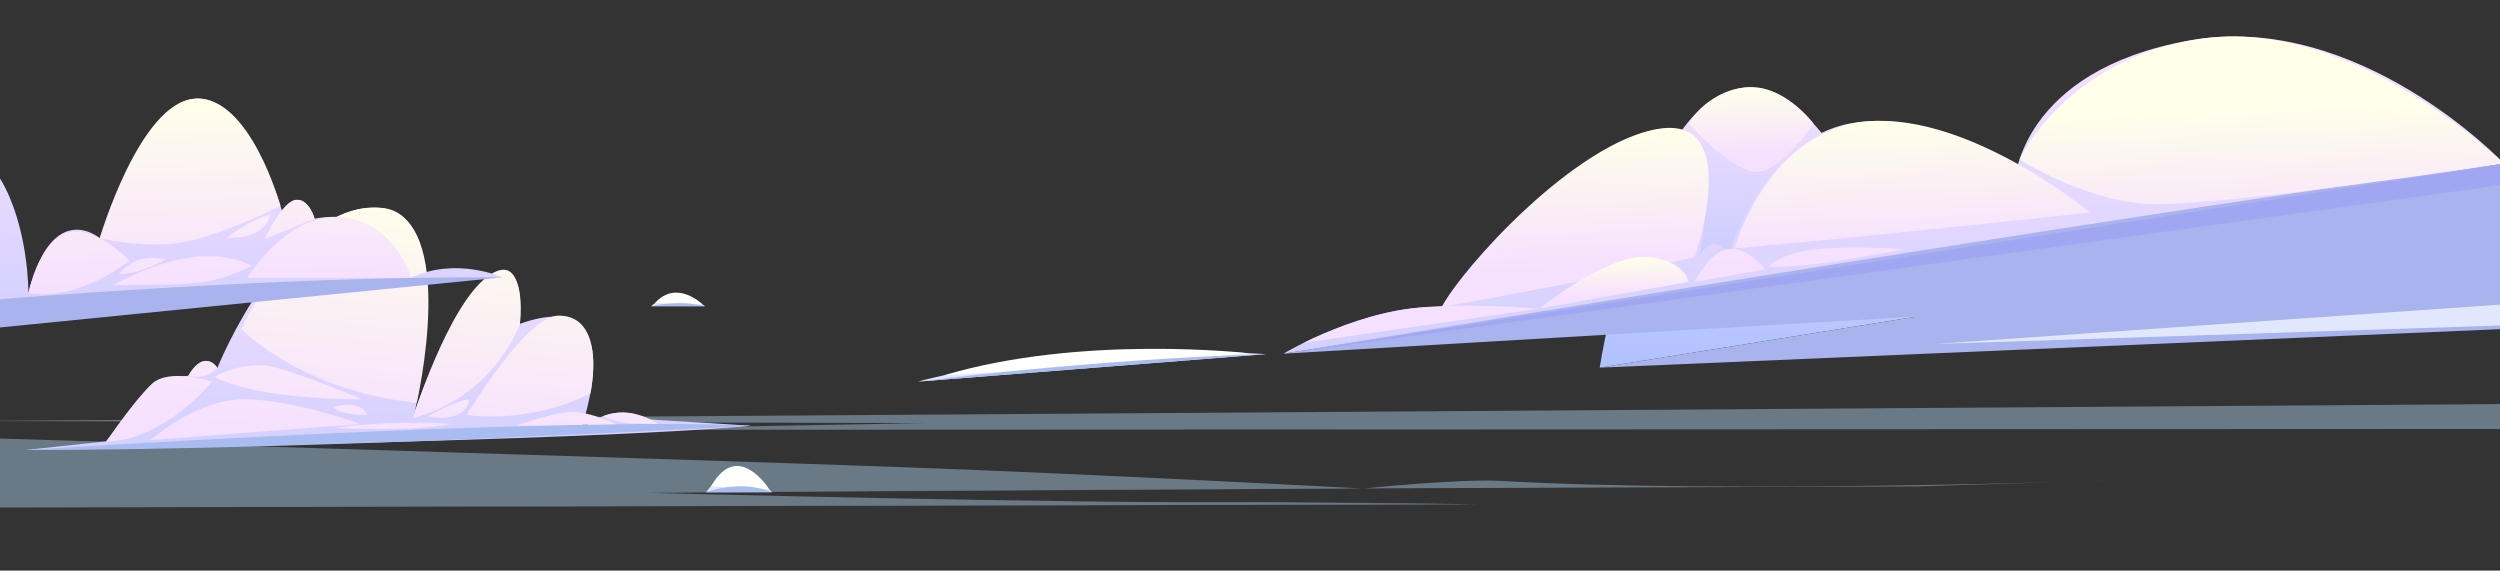 <?xml version="1.0" encoding="UTF-8"?> <!-- Generator: Adobe Illustrator 27.0.0, SVG Export Plug-In . SVG Version: 6.00 Build 0) --> <svg xmlns="http://www.w3.org/2000/svg" xmlns:xlink="http://www.w3.org/1999/xlink" id="layer_1" x="0px" y="0px" viewBox="0 0 1700 388" style="enable-background:new 0 0 1700 388;" xml:space="preserve"><rect x="0" y="0" width="1700" height="388" fill="#333333" stroke="none"/> <style type="text/css"> .st0{opacity:0.4;} .st1{fill-rule:evenodd;clip-rule:evenodd;fill:#BAE1FF;} .st2{opacity:0.5;fill-rule:evenodd;clip-rule:evenodd;fill:#BAE1FF;} .st3{fill-rule:evenodd;clip-rule:evenodd;fill:url(#SVGID_1_);} .st4{fill-rule:evenodd;clip-rule:evenodd;fill:#A9BCF2;} .st5{fill-rule:evenodd;clip-rule:evenodd;fill:url(#SVGID_00000036216549478830563500000015018337652255257255_);} .st6{fill-rule:evenodd;clip-rule:evenodd;fill:url(#SVGID_00000159427822818047616390000012339850496819031457_);} .st7{fill-rule:evenodd;clip-rule:evenodd;fill:url(#SVGID_00000096058005923613516780000015562185214960359341_);} .st8{fill-rule:evenodd;clip-rule:evenodd;fill:url(#SVGID_00000140733338035295967010000016675469927677783732_);} .st9{fill-rule:evenodd;clip-rule:evenodd;fill:url(#SVGID_00000046337864670151111670000012241006236260285101_);} .st10{fill-rule:evenodd;clip-rule:evenodd;fill:url(#SVGID_00000136407620740556412380000004037471221912870327_);} .st11{fill-rule:evenodd;clip-rule:evenodd;fill:url(#SVGID_00000124142644463923033240000001571351699024140980_);} .st12{fill-rule:evenodd;clip-rule:evenodd;fill:url(#SVGID_00000133501445231952747780000009919953600282012070_);} .st13{fill-rule:evenodd;clip-rule:evenodd;fill:url(#SVGID_00000066480213031433088310000013225292525751939742_);} .st14{fill-rule:evenodd;clip-rule:evenodd;fill:url(#SVGID_00000101078690766636393960000004307112023274031526_);} .st15{fill-rule:evenodd;clip-rule:evenodd;fill:url(#SVGID_00000000909022254387057530000017415268502003166892_);} .st16{fill-rule:evenodd;clip-rule:evenodd;fill:url(#SVGID_00000096742875787540062550000002607083278120367747_);} .st17{fill-rule:evenodd;clip-rule:evenodd;fill:#E1E8FD;} .st18{fill-rule:evenodd;clip-rule:evenodd;fill:#FFFFFD;} .st19{fill-rule:evenodd;clip-rule:evenodd;fill:url(#SVGID_00000058567444968278830540000010125378417214644158_);} .st20{fill-rule:evenodd;clip-rule:evenodd;fill:url(#SVGID_00000078028200071071347320000005582505968702033289_);} .st21{fill-rule:evenodd;clip-rule:evenodd;fill:#A9B3ED;} .st22{fill-rule:evenodd;clip-rule:evenodd;fill:url(#SVGID_00000139264403970463448290000008620501678572191668_);} .st23{fill-rule:evenodd;clip-rule:evenodd;fill:url(#SVGID_00000018208922273867370570000016154493987783660178_);} .st24{fill-rule:evenodd;clip-rule:evenodd;fill:url(#SVGID_00000109732474707921612620000005233386035268302519_);} .st25{fill-rule:evenodd;clip-rule:evenodd;fill:url(#SVGID_00000171703075144063714310000008048366068564335791_);} .st26{fill-rule:evenodd;clip-rule:evenodd;fill:url(#SVGID_00000183229275505569204650000008456354966153004962_);} .st27{fill-rule:evenodd;clip-rule:evenodd;fill:url(#SVGID_00000120521501660779675630000008320991149049930926_);} .st28{fill-rule:evenodd;clip-rule:evenodd;fill:url(#SVGID_00000168796690332286650270000015405104946140229552_);} .st29{fill-rule:evenodd;clip-rule:evenodd;fill:url(#SVGID_00000089572034009570236960000014840272707863428738_);} .st30{fill-rule:evenodd;clip-rule:evenodd;fill:#A1A6F2;} .st31{fill-rule:evenodd;clip-rule:evenodd;fill:url(#SVGID_00000064322584313357927540000007850997939463332748_);} .st32{fill-rule:evenodd;clip-rule:evenodd;fill:url(#SVGID_00000168795983625401162870000011266971698604046232_);} .st33{fill-rule:evenodd;clip-rule:evenodd;fill:url(#SVGID_00000088852312412001440140000005314750365341056439_);} .st34{fill-rule:evenodd;clip-rule:evenodd;fill:url(#SVGID_00000165941235398891808540000013453658957695998607_);} .st35{fill-rule:evenodd;clip-rule:evenodd;fill:url(#SVGID_00000047746149069066802590000013768479039168202373_);} .st36{fill-rule:evenodd;clip-rule:evenodd;fill:url(#SVGID_00000023239679768280007190000003115440837390674867_);} .st37{fill-rule:evenodd;clip-rule:evenodd;fill:url(#SVGID_00000023260420860186810240000000314426199633939383_);} .st38{fill-rule:evenodd;clip-rule:evenodd;fill:url(#SVGID_00000119117988476726325210000011911456989898328468_);} </style> <g class="st0"> <g> <path class="st1" d="M-23.7,297.5c0,0,463.2,13.8,640.6,20.3c125.3,4.5,310.1,14.4,310.1,14.4s65.5-6.7,92.7-5.2 c157.3,8.9,419.1-0.4,419.1-0.4l-136.7,4.2c0,0-539.1,1.4-862.2,4.3c0,0,286.1,7.5,416.5,6.4l149,1.4l-1029.3,2.3V297.5z"></path> <path class="st2" d="M440,335.1l-221.5-2.2c0,0,538.3-5.8,701.3-0.7L440,335.1z"></path> <path class="st2" d="M327,344.5c0,0,483.8-5.8,678.7-1.5L327,344.5z"></path> </g> <polygon class="st1" points="1712.8,274.7 -23.7,286.3 628.8,287.7 518.8,289.7 371.6,292.3 1715.2,291.7 "></polygon> </g> <g> <g> <linearGradient id="SVGID_1_" gradientUnits="userSpaceOnUse" x1="264.059" y1="305.994" x2="264.059" y2="141.334"> <stop offset="0" style="stop-color:#D3D0FF"></stop> <stop offset="1" style="stop-color:#F6E0FF"></stop> </linearGradient> <path class="st3" d="M510.6,289.5l-70.8-4.4c0,0-20.2-14.3-45.1,7.5c0,0,37.1-100.3-41.2-72.4c0,0,4.6-37.2-11.9-34.6 c-29.6,4.8-59.4,93.8-59.4,93.8s29.3-135.1-23.4-138.1c-66-3.8-111,108.9-111,108.9s-8.8-13.8-19.8,5.4c0,0-19.8-1.9-55.8,44.5 L17.5,306C17.5,306,399.5,300.1,510.6,289.5z"></path> <path class="st4" d="M17.5,306c0,0,356.5-23.2,493.1-16.5C510.6,289.5,218.9,306,17.5,306z"></path> </g> <linearGradient id="SVGID_00000054951821168201916040000002198080059000443264_" gradientUnits="userSpaceOnUse" x1="235.545" y1="133.082" x2="221.054" y2="294.153"> <stop offset="0" style="stop-color:#FFFFEA"></stop> <stop offset="1" style="stop-color:#F6E0FF"></stop> </linearGradient> <path style="fill-rule:evenodd;clip-rule:evenodd;fill:url(#SVGID_00000054951821168201916040000002198080059000443264_);" d=" M283.4,273.9c0,0,29.2-126.9-24.5-132.5c-53.7-5.6-94.7,82.2-94.7,82.2S204.1,265.9,283.4,273.9z"></path> <linearGradient id="SVGID_00000036940426818842506440000005705958930824253610_" gradientUnits="userSpaceOnUse" x1="208.103" y1="130.613" x2="193.612" y2="291.685"> <stop offset="0" style="stop-color:#FFFFEA"></stop> <stop offset="1" style="stop-color:#F6E0FF"></stop> </linearGradient> <path style="fill-rule:evenodd;clip-rule:evenodd;fill:url(#SVGID_00000036940426818842506440000005705958930824253610_);" d=" M145.9,256.2c0,0,20.9-12.5,43.3-5.9c22.3,6.6,57.1,21.2,57.1,21.2S175.6,272.4,145.9,256.2z"></path> <linearGradient id="SVGID_00000092451264378756817250000009981307193463474874_" gradientUnits="userSpaceOnUse" x1="188.414" y1="128.843" x2="173.923" y2="289.913"> <stop offset="0" style="stop-color:#FFFFEA"></stop> <stop offset="1" style="stop-color:#F6E0FF"></stop> </linearGradient> <path style="fill-rule:evenodd;clip-rule:evenodd;fill:url(#SVGID_00000092451264378756817250000009981307193463474874_);" d=" M102.2,299.3c0,0,32.8-29.4,67.2-27.8c34.4,1.6,75.6,16.8,75.6,16.8L102.2,299.3z"></path> <linearGradient id="SVGID_00000181794300217748662920000013970074487626506629_" gradientUnits="userSpaceOnUse" x1="123.698" y1="106.953" x2="107.451" y2="287.541"> <stop offset="0" style="stop-color:#FFFFEA"></stop> <stop offset="1" style="stop-color:#F6E0FF"></stop> </linearGradient> <path style="fill-rule:evenodd;clip-rule:evenodd;fill:url(#SVGID_00000181794300217748662920000013970074487626506629_);" d=" M72.2,300.3c0,0,19.2-28.2,31.1-39.3c11.9-11.1,40.8-1.5,40.8-1.5S112.2,299.3,72.2,300.3z"></path> <linearGradient id="SVGID_00000089534246921156675800000003828702031912895925_" gradientUnits="userSpaceOnUse" x1="149.361" y1="125.328" x2="134.87" y2="286.4"> <stop offset="0" style="stop-color:#FFFFEA"></stop> <stop offset="1" style="stop-color:#F6E0FF"></stop> </linearGradient> <path style="fill-rule:evenodd;clip-rule:evenodd;fill:url(#SVGID_00000089534246921156675800000003828702031912895925_);" d=" M128,255.7c0,0,4.8-9,10.8-10.1c6-1.1,9,4.7,9,4.7s-3.8,3.9-8.7,5.3C134.2,257,128,255.7,128,255.7z"></path> <linearGradient id="SVGID_00000102536962957805362500000010709417214270556087_" gradientUnits="userSpaceOnUse" x1="250.825" y1="134.457" x2="236.334" y2="295.529"> <stop offset="0" style="stop-color:#FFFFEA"></stop> <stop offset="1" style="stop-color:#F6E0FF"></stop> </linearGradient> <path style="fill-rule:evenodd;clip-rule:evenodd;fill:url(#SVGID_00000102536962957805362500000010709417214270556087_);" d=" M226.1,276.8c0,0,19.8-5.8,23.4,5.4C249.5,282.2,232.9,282.8,226.1,276.8z"></path> <linearGradient id="SVGID_00000036252130363506623240000015152351972567588763_" gradientUnits="userSpaceOnUse" x1="327.098" y1="141.319" x2="312.607" y2="302.39"> <stop offset="0" style="stop-color:#FFFFEA"></stop> <stop offset="1" style="stop-color:#F6E0FF"></stop> </linearGradient> <path style="fill-rule:evenodd;clip-rule:evenodd;fill:url(#SVGID_00000036252130363506623240000015152351972567588763_);" d=" M280.7,284.4c0,0,23.9-76.7,51-96.5c27.1-19.8,21.8,32.4,21.8,32.4S336.2,269.8,280.7,284.4z"></path> <linearGradient id="SVGID_00000073706794403311978270000005794264281157482681_" gradientUnits="userSpaceOnUse" x1="280.186" y1="137.097" x2="265.695" y2="298.17"> <stop offset="0" style="stop-color:#FFFFEA"></stop> <stop offset="1" style="stop-color:#F6E0FF"></stop> </linearGradient> <path style="fill-rule:evenodd;clip-rule:evenodd;fill:url(#SVGID_00000073706794403311978270000005794264281157482681_);" d=" M306.9,288.3c0,0-33.3-3.3-80.8,2.7C226.1,291,278.3,294,306.9,288.3z"></path> <linearGradient id="SVGID_00000155829175340373587660000010701722134417532298_" gradientUnits="userSpaceOnUse" x1="371.341" y1="145.299" x2="356.85" y2="306.371"> <stop offset="0" style="stop-color:#FFFFEA"></stop> <stop offset="1" style="stop-color:#F6E0FF"></stop> </linearGradient> <path style="fill-rule:evenodd;clip-rule:evenodd;fill:url(#SVGID_00000155829175340373587660000010701722134417532298_);" d=" M317.3,282.2c0,0,40.4-67.6,62.6-67.6c33,0,21.6,52.8,21.6,52.8S365.8,287.9,317.3,282.2z"></path> <linearGradient id="SVGID_00000140703526872435850340000004414331264527024041_" gradientUnits="userSpaceOnUse" x1="317.134" y1="140.422" x2="302.644" y2="301.494"> <stop offset="0" style="stop-color:#FFFFEA"></stop> <stop offset="1" style="stop-color:#F6E0FF"></stop> </linearGradient> <path style="fill-rule:evenodd;clip-rule:evenodd;fill:url(#SVGID_00000140703526872435850340000004414331264527024041_);" d=" M290.6,283.2c0,0,18.5-10.6,28.4-11.7C319,271.5,318.9,287.9,290.6,283.2z"></path> <linearGradient id="SVGID_00000170970241588418312440000005556449357668708016_" gradientUnits="userSpaceOnUse" x1="397.71" y1="147.671" x2="383.219" y2="308.743"> <stop offset="0" style="stop-color:#FFFFEA"></stop> <stop offset="1" style="stop-color:#F6E0FF"></stop> </linearGradient> <path style="fill-rule:evenodd;clip-rule:evenodd;fill:url(#SVGID_00000170970241588418312440000005556449357668708016_);" d=" M350.8,289.6c0,0,28.7-10.8,41.5-9.4c12.9,1.4,26.8,8.3,26.8,8.3L350.8,289.6z"></path> <linearGradient id="SVGID_00000116932527611039477130000004825620582911560874_" gradientUnits="userSpaceOnUse" x1="440.765" y1="151.546" x2="426.274" y2="312.616"> <stop offset="0" style="stop-color:#FFFFEA"></stop> <stop offset="1" style="stop-color:#F6E0FF"></stop> </linearGradient> <path style="fill-rule:evenodd;clip-rule:evenodd;fill:url(#SVGID_00000116932527611039477130000004825620582911560874_);" d=" M409.7,283.2c0,0,7.4,3.2,14.4,4.2c7.1,1,23.6,0.9,23.6,0.9S429.5,275,409.7,283.2z"></path> </g> <g> <path class="st17" d="M480.3,334.7c0,0,18.4-30.2,44.6,0H480.3z"></path> <path class="st18" d="M483.7,330.4c0,0,29.3,4,39.1,1.9C522.8,332.3,501.7,298.9,483.7,330.4z"></path> <path class="st4" d="M480.3,334.7c0,0,22.3-9.1,44.6,0H480.3z"></path> </g> <g> <linearGradient id="SVGID_00000070836322893858022180000007748145132006133655_" gradientUnits="userSpaceOnUse" x1="1195.845" y1="249.991" x2="1195.845" y2="59.408"> <stop offset="0" style="stop-color:#AEC1FF"></stop> <stop offset="1" style="stop-color:#F6E0FF"></stop> </linearGradient> <path style="fill-rule:evenodd;clip-rule:evenodd;fill:url(#SVGID_00000070836322893858022180000007748145132006133655_);" d=" M1087.8,250c0,0,28.2-183.3,97.8-190.4c62.5-6.4,118.2,155.6,118.2,155.6L1087.8,250z"></path> <linearGradient id="SVGID_00000070118920689212439790000011563271422338484866_" gradientUnits="userSpaceOnUse" x1="1287.662" y1="240.488" x2="1287.662" y2="24.9"> <stop offset="0" style="stop-color:#D3D0FF"></stop> <stop offset="1" style="stop-color:#F6E0FF"></stop> </linearGradient> <path style="fill-rule:evenodd;clip-rule:evenodd;fill:url(#SVGID_00000070118920689212439790000011563271422338484866_);" d=" M872.7,240.5c0,0,56.5-34,107.6-31.6c0,0,62.2-89,131.6-116.7c69.4-27.7,43.5,82.5,43.5,82.5s7.9-18.1,20.7-1.7 c0,0,21.7-78,82.6-89.2c61-11.1,111.3,39.7,111.3,39.7s3.6-75.4,118.8-96c115.2-20.6,213.8,83.6,213.8,83.6L872.7,240.5z"></path> <path class="st21" d="M1700.7,223.8L1087.8,250l216-34.8l-431.1,25.3c0,0,600.9-99.7,829.8-129.2L1700.7,223.8z"></path> <polygon class="st17" points="1700.7,221.3 1315.7,233.9 1700.7,207.1 "></polygon> <linearGradient id="SVGID_00000114045401568886714020000000192482127308197280_" gradientUnits="userSpaceOnUse" x1="1068.27" y1="91.483" x2="1071.826" y2="181.806"> <stop offset="0" style="stop-color:#FFFFEA"></stop> <stop offset="1" style="stop-color:#F6E0FF"></stop> </linearGradient> <path style="fill-rule:evenodd;clip-rule:evenodd;fill:url(#SVGID_00000114045401568886714020000000192482127308197280_);" d=" M980.3,208.9c0,0,129.8-23.6,172.1-34.1c0,0,33.1-95.9-23.9-87.3S993.8,182.9,980.3,208.9z"></path> <linearGradient id="SVGID_00000144317679990713404040000009360713701529546932_" gradientUnits="userSpaceOnUse" x1="1172.612" y1="90.259" x2="1176.069" y2="178.07"> <stop offset="0" style="stop-color:#FFFFEA"></stop> <stop offset="1" style="stop-color:#F6E0FF"></stop> </linearGradient> <path style="fill-rule:evenodd;clip-rule:evenodd;fill:url(#SVGID_00000144317679990713404040000009360713701529546932_);" d=" M1152.4,191.7c0,0,9.5-20.2,22.5-22.3c13.1-2.1,25.5,13.8,25.5,13.8L1152.4,191.7z"></path> <linearGradient id="SVGID_00000083081878183071052090000011834120458180470974_" gradientUnits="userSpaceOnUse" x1="961.667" y1="95.719" x2="965.221" y2="186.011"> <stop offset="0" style="stop-color:#FFFFEA"></stop> <stop offset="1" style="stop-color:#F6E0FF"></stop> </linearGradient> <path style="fill-rule:evenodd;clip-rule:evenodd;fill:url(#SVGID_00000083081878183071052090000011834120458180470974_);" d=" M886.6,233.1l160-23.2c0,0-56.1-4.9-90.7,0.4C921.3,215.5,886.6,233.1,886.6,233.1z"></path> <linearGradient id="SVGID_00000085238994276676031380000014042130146030193328_" gradientUnits="userSpaceOnUse" x1="1297.49" y1="82.473" x2="1300.968" y2="170.821"> <stop offset="0" style="stop-color:#FFFFEA"></stop> <stop offset="1" style="stop-color:#F6E0FF"></stop> </linearGradient> <path style="fill-rule:evenodd;clip-rule:evenodd;fill:url(#SVGID_00000085238994276676031380000014042130146030193328_);" d=" M1179.5,168.9c0,0,22.7-81.8,92-86.5c69.4-4.7,149.7,62.1,149.7,62.1S1264.2,161.6,1179.5,168.9z"></path> <linearGradient id="SVGID_00000170243520166665885170000014201615269092971661_" gradientUnits="userSpaceOnUse" x1="1244.852" y1="84.57" x2="1248.407" y2="174.862"> <stop offset="0" style="stop-color:#FFFFEA"></stop> <stop offset="1" style="stop-color:#F6E0FF"></stop> </linearGradient> <path style="fill-rule:evenodd;clip-rule:evenodd;fill:url(#SVGID_00000170243520166665885170000014201615269092971661_);" d=" M1202.3,181.3c0,0,9.4-9.6,32.9-11.9c23.5-2.3,59.4,0,59.4,0S1229.5,183.1,1202.3,181.3z"></path> <linearGradient id="SVGID_00000109737569378189813100000011482400800796050087_" gradientUnits="userSpaceOnUse" x1="1536.484" y1="73.188" x2="1540.042" y2="163.549"> <stop offset="0" style="stop-color:#FFFFEA"></stop> <stop offset="1" style="stop-color:#F6E0FF"></stop> </linearGradient> <path style="fill-rule:evenodd;clip-rule:evenodd;fill:url(#SVGID_00000109737569378189813100000011482400800796050087_);" d=" M1373.3,108.4c0,0,41.8,26.9,85,30.2c43.2,3.3,244.3-27.4,244.3-27.4s-103-100.4-206.9-84.7C1404.7,40.2,1373.3,108.4,1373.3,108.4 z"></path> <linearGradient id="SVGID_00000041277745297859216530000001623083572754911161_" gradientUnits="userSpaceOnUse" x1="1096.463" y1="176.136" x2="1097.454" y2="201.312"> <stop offset="0" style="stop-color:#FFFFEA"></stop> <stop offset="1" style="stop-color:#F6E0FF"></stop> </linearGradient> <path style="fill-rule:evenodd;clip-rule:evenodd;fill:url(#SVGID_00000041277745297859216530000001623083572754911161_);" d=" M1148.3,191.7c0,0-2.7-15.3-29.1-16.9c-26.5-1.6-72.5,35-72.5,35L1148.3,191.7z"></path> <linearGradient id="SVGID_00000039852472470103518540000006032830524254231730_" gradientUnits="userSpaceOnUse" x1="1189.703" y1="60.141" x2="1191.477" y2="105.201"> <stop offset="0" style="stop-color:#FFFFEA"></stop> <stop offset="1" style="stop-color:#F6E0FF"></stop> </linearGradient> <path style="fill-rule:evenodd;clip-rule:evenodd;fill:url(#SVGID_00000039852472470103518540000006032830524254231730_);" d=" M1148.3,83.9c0,0,23.9,27.5,42.4,32.5c18.5,5,42.4-32.5,42.4-32.5s-21-28.2-47.4-24.3C1159.3,63.5,1148.3,83.9,1148.3,83.9z"></path> <polygon class="st30" points="872.7,240.5 1702.6,111.2 1703.3,125.5 "></polygon> </g> <g> <linearGradient id="SVGID_00000049194879370643215760000006193701128795909034_" gradientUnits="userSpaceOnUse" x1="172.427" y1="226.428" x2="172.427" y2="76.367" gradientTransform="matrix(1 3.160000e-02 -3.160000e-02 1 3.64 -13.583)"> <stop offset="0" style="stop-color:#D3D0FF"></stop> <stop offset="1" style="stop-color:#F6E0FF"></stop> </linearGradient> <path style="fill-rule:evenodd;clip-rule:evenodd;fill:url(#SVGID_00000049194879370643215760000006193701128795909034_);" d=" M341.7,188.6c0,0-31.6-14.3-62.4,0.4c0,0-14.8-49.9-65.4-40.3c0,0-7.7-25.5-21.9-4.6c0,0-53.8-184.8-124.1,17.9 c0,0-32.2-27.6-48.6,37.5c0,0,0.5-45-19.2-78.1L-3,212.7L341.7,188.6z"></path> <path class="st21" d="M341.7,188.6L-3.3,223l0.6-19.3C-2.7,203.7,190.6,187.4,341.7,188.6z"></path> <linearGradient id="SVGID_00000165193944026737819760000013133437682480445860_" gradientUnits="userSpaceOnUse" x1="220.343" y1="72.897" x2="226.474" y2="198.304" gradientTransform="matrix(1 3.160000e-02 -3.160000e-02 1 3.64 -13.583)"> <stop offset="0" style="stop-color:#FFFFEA"></stop> <stop offset="1" style="stop-color:#F6E0FF"></stop> </linearGradient> <path style="fill-rule:evenodd;clip-rule:evenodd;fill:url(#SVGID_00000165193944026737819760000013133437682480445860_);" d=" M168.1,189c0,0,28.3-46.3,65.4-41.1c37.1,5.2,45.8,41.1,45.8,41.1L168.1,189z"></path> <linearGradient id="SVGID_00000005960559003929521380000007895359999030555577_" gradientUnits="userSpaceOnUse" x1="194.137" y1="74.183" x2="200.268" y2="199.581" gradientTransform="matrix(1 3.160000e-02 -3.160000e-02 1 3.64 -13.583)"> <stop offset="0" style="stop-color:#FFFFEA"></stop> <stop offset="1" style="stop-color:#F6E0FF"></stop> </linearGradient> <path style="fill-rule:evenodd;clip-rule:evenodd;fill:url(#SVGID_00000005960559003929521380000007895359999030555577_);" d=" M213.9,148.7c0,0-2.6-11.8-11.9-12.8c-9.3-0.9-22.1,26.7-22.1,26.7L213.9,148.7z"></path> <linearGradient id="SVGID_00000098899973118475367660000000159205036149791133_" gradientUnits="userSpaceOnUse" x1="126.659" y1="77.477" x2="132.789" y2="202.877" gradientTransform="matrix(1 3.160000e-02 -3.160000e-02 1 3.64 -13.583)"> <stop offset="0" style="stop-color:#FFFFEA"></stop> <stop offset="1" style="stop-color:#F6E0FF"></stop> </linearGradient> <path style="fill-rule:evenodd;clip-rule:evenodd;fill:url(#SVGID_00000098899973118475367660000000159205036149791133_);" d=" M190.7,140c0,0-20.7-75.4-58.2-72.9c-37.5,2.4-64.7,94.9-64.7,94.9s22.3,5.6,48.8,3.8C143,163.9,190.7,140,190.7,140z"></path> <linearGradient id="SVGID_00000142153402686129314770000002252886328603493029_" gradientUnits="userSpaceOnUse" x1="120.629" y1="77.781" x2="126.76" y2="203.172" gradientTransform="matrix(1 3.160000e-02 -3.160000e-02 1 3.64 -13.583)"> <stop offset="0" style="stop-color:#FFFFEA"></stop> <stop offset="1" style="stop-color:#F6E0FF"></stop> </linearGradient> <path style="fill-rule:evenodd;clip-rule:evenodd;fill:url(#SVGID_00000142153402686129314770000002252886328603493029_);" d=" M76.6,193.9c0,0,28.1-15.9,54.3-19c26.2-3.1,40.2,5.9,40.2,5.9s-18.4,9.9-37.2,11.6C115.2,194.2,76.6,193.9,76.6,193.9z"></path> <linearGradient id="SVGID_00000077323720553025047730000007976124174705469362_" gradientUnits="userSpaceOnUse" x1="50.388" y1="81.204" x2="56.519" y2="206.603" gradientTransform="matrix(1 3.160000e-02 -3.160000e-02 1 3.64 -13.583)"> <stop offset="0" style="stop-color:#FFFFEA"></stop> <stop offset="1" style="stop-color:#F6E0FF"></stop> </linearGradient> <path style="fill-rule:evenodd;clip-rule:evenodd;fill:url(#SVGID_00000077323720553025047730000007976124174705469362_);" d=" M19.2,199.4c0,0,7.2-35,26.2-41.1c19-6.1,42.5,18.9,42.5,18.9S55.3,204.8,19.2,199.4z"></path> <linearGradient id="SVGID_00000090282746475378908220000016137866783044153521_" gradientUnits="userSpaceOnUse" x1="93.638" y1="79.098" x2="99.769" y2="204.491" gradientTransform="matrix(1 3.160000e-02 -3.160000e-02 1 3.64 -13.583)"> <stop offset="0" style="stop-color:#FFFFEA"></stop> <stop offset="1" style="stop-color:#F6E0FF"></stop> </linearGradient> <path style="fill-rule:evenodd;clip-rule:evenodd;fill:url(#SVGID_00000090282746475378908220000016137866783044153521_);" d=" M80.7,186.2c0,0,7.5-8.4,16.4-10.2c8.8-1.8,15.6,0.5,15.6,0.5S93.4,187.3,80.7,186.2z"></path> <linearGradient id="SVGID_00000006697762689544097130000004503624608416180408_" gradientUnits="userSpaceOnUse" x1="166.188" y1="75.552" x2="172.318" y2="200.945" gradientTransform="matrix(1 3.160000e-02 -3.160000e-02 1 3.64 -13.583)"> <stop offset="0" style="stop-color:#FFFFEA"></stop> <stop offset="1" style="stop-color:#F6E0FF"></stop> </linearGradient> <path style="fill-rule:evenodd;clip-rule:evenodd;fill:url(#SVGID_00000006697762689544097130000004503624608416180408_);" d=" M154,161.7c0,0,15.7-12.4,29.8-15.7C183.7,146.1,182,162.6,154,161.7z"></path> </g> <g> <path class="st17" d="M624.1,259.5c0,0,96-27.4,236.8-18.7L624.1,259.5z"></path> <path class="st18" d="M641.6,255.3c0,0,155.7-9.6,207.5-15.1C849.1,240.2,735.5,227.2,641.6,255.3z"></path> <path class="st4" d="M624.1,259.5c0,0,117.9-15.3,236.8-18.7L624.1,259.5z"></path> </g> <g> <path class="st17" d="M442.8,208.2c0,0,15.1-15.5,36.7,0H442.8z"></path> <path class="st18" d="M445.5,205.9c0,0,24.1,2.1,32.1,1C477.7,206.9,460.3,189.8,445.5,205.9z"></path> <path class="st4" d="M442.8,208.2c0,0,18.3-4.7,36.7,0H442.8z"></path> </g> </svg> 